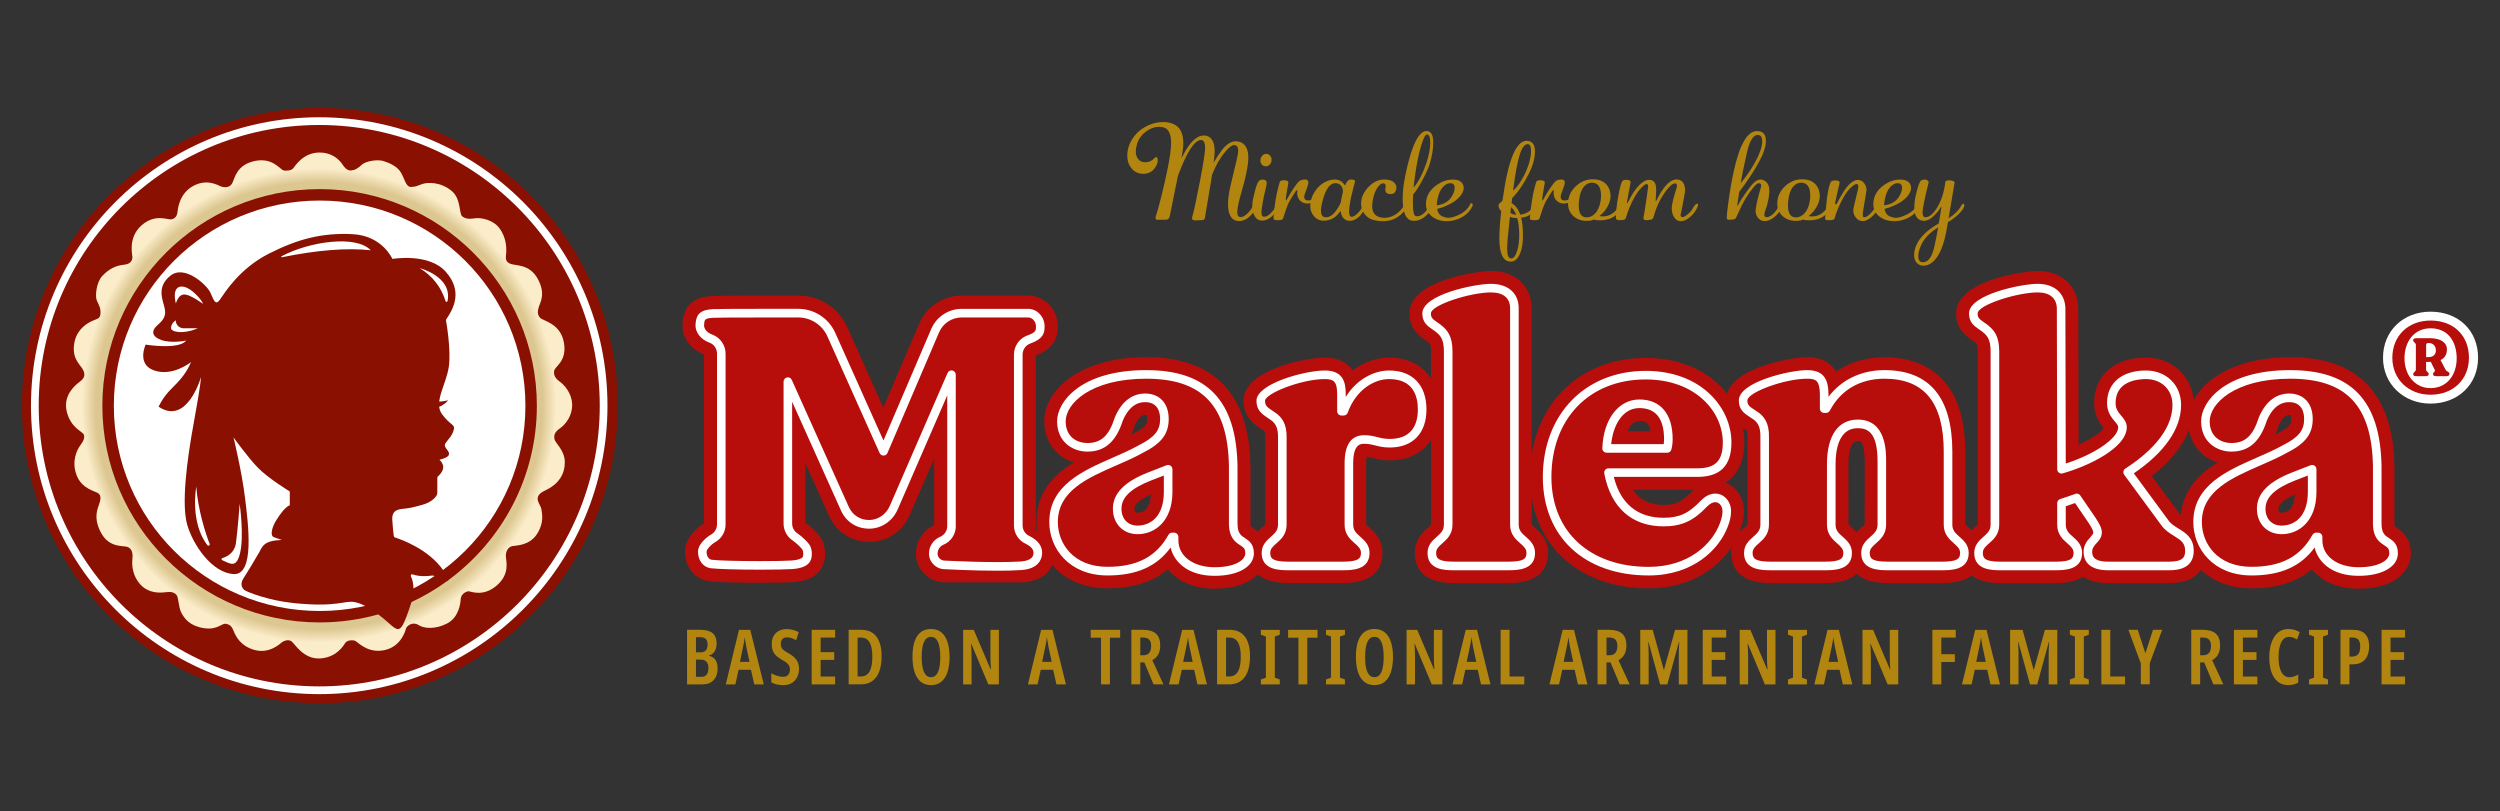<?xml version="1.0" encoding="UTF-8"?>
<!-- Generator: Adobe Illustrator 27.9.0, SVG Export Plug-In . SVG Version: 6.00 Build 0)  -->
<svg xmlns="http://www.w3.org/2000/svg" xmlns:xlink="http://www.w3.org/1999/xlink" version="1.2" id="Pro_Ahmad" x="0px" y="0px" viewBox="0 0 873.83 283.53" overflow="visible" xml:space="preserve">
<rect x="0" y="0" width="873.83" height="283.53" fill="#333333" stroke="none"/>
<ellipse fill="#8A1002" cx="111.79" cy="141.77" rx="104.14" ry="104.03"></ellipse>
<radialGradient id="SVGID_1_" cx="111.515" cy="141.756" r="88.461" gradientUnits="userSpaceOnUse">
	<stop offset="0" style="stop-color:#DCC58E"></stop>
	<stop offset="0.332" style="stop-color:#DDC791"></stop>
	<stop offset="0.883" style="stop-color:#DDC791"></stop>
	<stop offset="0.937" style="stop-color:#FBEDCA"></stop>
</radialGradient>
<path fill="url(#SVGID_1_)" d="M99.2,59.59c0.58,0.11,2.53,0.15,3.24-0.71c0.71-0.85,3.41-5.41,8.97-5.56  c5.56-0.15,8.09,3.79,8.41,4.32c0.32,0.53,1.44,2.11,2.91,1.95c1.47-0.16,2.38-0.77,3.76-2.04s5.47-1.88,7.44-1.29  c1.97,0.59,4.97,1.82,6.29,4.18c1.32,2.35,1.65,4.97,3.53,4.91c1.88-0.06,2.44-0.59,4.03-1.09c1.59-0.5,6.21-0.83,10.18,2.56  c3.24,2.76,2.43,7.88,3.62,8.82c1.26,1,2.74,0.91,4.53,0.65c1.79-0.26,6.18,0.38,8.5,3.53c2.32,3.15,2.41,6.65,2.35,8.24  c-0.06,1.59-0.71,3.24,1.29,4.09s6.76,0,9.68,5.26c2.91,5.26,0.91,8.21,0.44,9.76c-0.47,1.56-0.65,2.59,0.32,3.82  c0.97,1.24,7.26,1.86,8.44,8.88c1.09,6.47-3.18,8.15-3.44,9.76s0.56,2.76,2,3.79c1.44,1.03,4.15,3.88,4.29,7.85  c0.15,3.97-2.24,7.03-4.21,8.41c-1.97,1.38-2.21,2.44-1.97,3.82s3.59,3.85,3.62,8s-2.06,7.71-6.88,9.94s-1.59,4.74-1.32,6.44  c0.26,1.71,1.03,4.82-1.53,8.79c-2.56,3.97-7.06,3.97-8.56,4.21s-2.41,1.85-2.32,3.59c0.09,1.74,1.58,6.35-3.53,10.47  c-4.53,3.65-8.62,1.82-9.38,1.74c-0.76-0.09-2.74,0.85-2.85,2.59c-0.12,1.74-0.65,6.53-4.82,8.68s-8.09,1.74-10,0.5  c-1.91-1.24-4.03,0.21-4.32,1.26c-0.29,1.06-2.02,6.99-8.62,7.71c-5.41,0.59-8.41-3.26-9.32-3.5c-0.91-0.24-2.71-0.18-3.35,0.88  c-0.65,1.06-3.17,5.06-8.82,5.35c-5.65,0.29-8.62-4.91-9.82-5.91s-2.94-0.12-3.44,0.26s-4.26,4.06-9.38,2.74  c-5.12-1.32-6.79-4.97-7.41-6.47c-0.62-1.5-1.03-2.32-2.65-2.71s-2.94,2.26-7.85,1.5c-4.91-0.76-6.82-3.35-7.88-5.41  c-1.06-2.06-0.91-5.41-1.71-6.24c-0.79-0.82-1.71-1.18-3.76-0.91c-2.06,0.26-5.85,0.44-8.71-2.56c-2.85-3-3.18-6.74-2.91-9.12  s-0.44-3.74-1.79-4.18s-5.97,0.29-8.76-4.21s-2.15-7.79-1.29-10.09c0.85-2.29,0.97-3.62-0.09-4.41c-1.06-0.79-5.76-1.5-7.59-6.35  c-1.82-4.85,0.09-8.79,1.32-10.44c1.24-1.65,1.65-2.85,1.15-3.85s-4.62-2.32-5.94-8.09c-1.32-5.76,3.35-9.32,4.38-10.12  c1.03-0.79,2.32-1.71,1.62-3.71c-0.79-2.24-3.88-3.74-3.47-8.82c0.41-5.09,3.68-7.5,5.82-8.59s3.32-0.85,3.47-2.74  c0.15-1.88-0.44-2.94-1.21-4.5s-0.26-6.5,1.82-8.74c2.09-2.24,4.56-3.68,7.56-3.94c3-0.26,2.94-2.18,3-2.65s-1.71-6.76,3.12-11.06  c4.82-4.29,9.21-1.91,10.5-2.15c1.29-0.24,1.94-1.21,2.09-2.32c0.15-1.12,0.56-6.59,5.41-9.29c4.85-2.71,8.65-0.38,9.74,0.06  s3.12,0.65,4.03-1.09c0.91-1.74,1.47-6.54,8.12-7.82C95.5,55.06,97.91,59.36,99.2,59.59z"></path>
<path fill="#8A1002" d="M187.65,141.83c0,24.94-12.15,47.09-30.85,60.89c-0.17,0.13-0.34,0.26-0.51,0.38  c-3.9,2.83-8.07,5.3-12.48,7.35c-3.71,1.74-7.58,3.18-11.58,4.3c-6.53,1.83-13.41,2.81-20.52,2.81c-41.87,0-75.93-33.97-75.93-75.73  S69.84,66.1,111.71,66.1S187.65,100.07,187.65,141.83z"></path>
<ellipse fill="#FFFFFF" cx="111.72" cy="141.83" rx="71.93" ry="71.73"></ellipse>
<g>
	<path fill="#FFFFFF" d="M111.58,242.62c-55.55,0-100.75-45.22-100.75-100.81S56.03,40.99,111.58,40.99   c55.55,0,100.75,45.22,100.75,100.81S167.14,242.62,111.58,242.62z M111.58,43.69c-54.06,0-98.05,44.01-98.05,98.11   s43.98,98.11,98.05,98.11c54.06,0,98.05-44.01,98.05-98.11S165.65,43.69,111.58,43.69z"></path>
</g>
<path fill="#8A1002" d="M150.6,140.47c0,0,3.59,0.13,5.99-0.57c0,0-1.1,2.04-5.19,2.9L150.6,140.47z"></path>
<path fill="#8A1002" d="M154.49,144.76c-3-4.06,1.42-10.29,2.36-16.41c0.93-6.12-0.99-16.54-0.99-16.54  c2.78-4.06,5.91-10.02,0-16.77c-5.91-6.75-18.7-4.54-18.7-4.54s-3.53-8.12-13.86-8.65c-10.72-0.55-19.23,1.68-29.38,6.84  c-10.15,5.16-15.28,13.48-17.01,15.98c-1.74,2.5-2.27-0.14-3.46-2.57s-8.87-9.75-13.9-5.73c-5.03,4.01-2.56,8.55-1.94,11.64  c0.62,3.09-1.32,4.46-2.95,6.02c-1.64,1.55-1.77,3.6,1.8,4.84c3.58,1.23,8.61,0.17,8.61,0.17c-2.52,3.31-14.16,1.41-14.16,1.41  s-3.18,6.75,2.77,8.96c6.42,2.38,12.78-2.61,13.1-2.86c-1.58,3.83-3.92,6.43-6.96,9.43c-3.05,3-4.37,6.18-4.37,6.18  c9.81,6.6,14.66-9.84,14.81-10.36c0,0.18-0.05,2.47-2.5,15.79c-2.56,13.94-4.37,28.81-2.3,35.91c2.08,7.1,8.65,16.67,16.15,17.16  s5.18-17.43,4-26.9c-1.14-9.17-3.83-20.17-3.99-20.85c0.35,0.46,5.02,6.94,8.46,10.51c3.58,3.71,11.21,8.37,11.21,8.37v4.78  c-1.77,0.82-3.29,3.04-4.66,5.16c-1.46,2.28-2.45,5.5-0.86,6.05c1.59,0.55,2.72,0.95,2.72,0.95c-6.38,0.24-6.71,2.2-7.99,4.5  c-1.28,2.29-4.36,7.28-5.52,9.12c-1.16,1.84-0.28,3.38,0.48,3.91c0.77,0.53,7.83,3.56,17.17,4.53c15.67,1.61,17.69-1.09,21.49-0.31  c1.15,0.24,2.35,0.71,3.51,1.31c1.68,0.86,3.29,1.96,4.6,2.96c0.79,0.6,1.47,1.16,1.99,1.59c1.99,1.68,3.86,3.66,4.95,3.54  c1.09-0.12,1.97-1.21,4.44-8.76c0.07-0.23,0.14-0.45,0.2-0.67c0.55-1.86,0.74-3.45,0.72-4.79c-0.03-1.93-0.47-3.34-0.91-4.25  c-0.18-0.38,0.2-0.79,0.6-0.65c2.64,0.94,5.66,0.58,6.7,0.42c0.25-0.04,0.51-0.01,0.75,0.09l0.17,0.07l4.45,1.76  c0.17-0.12,0.34-0.25,0.51-0.38c-0.53-1.27-1.2-2.44-1.96-3.52c-5.1-7.24-14.41-10.57-16.65-11.29c-0.3-0.09-0.52-0.35-0.56-0.67  c-0.13-1.06-0.43-3.57-0.52-5.68c-0.12-2.77,1.41-3.5,3.68-3.71c2.26-0.2,3.44-0.47,6.85-1.41c3.41-0.94,5.21-3,5.21-4.09  c0-0.94,0.02-4.45,0.02-5.42c0.01-0.15,0.07-0.29,0.19-0.39c0.46-0.42,1.68-1.62,1.85-2.95c0.2-1.65-1.3-2.89-1.3-2.89  c3.85-0.94,3.85-2.08,2.62-3.58c-1.24-1.5-0.68-1.95-0.09-2.77c0.59-0.82,1.94-2.12,2.47-4.12  C159.14,148.23,157.49,148.82,154.49,144.76z M59.77,114.54c0.17-1.75,1.67-2.57,1.67-2.57c-0.03,1.52,1.2,2.77,2.73,2.77h4.98  C64.05,116.95,59.62,116.12,59.77,114.54z M65.3,103.06c-2.29-0.65-3.21,1.23-3.84,3c0,0-1.63-5.79,1.97-5.9  c3.24-0.1,7.43,5.07,7.49,6.04C70.92,106.2,67.6,103.7,65.3,103.06z M72.5,190.57c-6.24-8.09-3.9-20.48-3.9-20.48  c0.59,7.94,3.13,16.1,4.69,20.03C73.48,190.6,72.81,190.98,72.5,190.57z M82.49,189.67c0.67-5.16,1.28-13.58,1.28-13.58  s1.71,11.71,0,17.78c-1.3,4.61-3.12,3.27-6.11,1.93c-0.32-0.15-0.3-0.62,0.04-0.72C79.3,194.61,82.03,193.29,82.49,189.67z   M98.55,89.92c-0.22,0.04-0.33-0.25-0.13-0.36c9.81-5.19,26.06-7.5,31.16-2.09C121.3,86.58,110.95,87.39,98.55,89.92z M146.68,93.72  c0,0,11.49,2.9,9.75,11.51c-0.07,0.35-0.57,0.39-0.68,0.05C154.19,100.31,151.17,96.46,146.68,93.72z"></path>
<path fill="#B18510" d="M240.14,220.14h4.73c3.74,0,5.61,1.55,5.61,4.65c0,1.17-0.23,2.14-0.69,2.88c-0.46,0.75-1.11,1.22-1.95,1.42  v0.13c1.05,0.27,1.81,0.77,2.28,1.51c0.47,0.74,0.71,1.73,0.71,2.98c0,1.67-0.47,3.01-1.4,4c-0.93,1-2.25,1.5-3.94,1.5h-5.34V220.14  z M243.26,228.02h1.6c1.64,0,2.46-0.94,2.46-2.83c0-1.64-0.84-2.46-2.51-2.46h-1.55V228.02z M243.26,230.56v6.01h1.95  c1.6,0,2.4-1.03,2.4-3.1c0-0.94-0.23-1.66-0.68-2.16c-0.45-0.5-1.09-0.75-1.91-0.75H243.26z"></path>
<path fill="#B18510" d="M263.64,239.21l-1.15-5.1h-4.33l-1.12,5.1h-3.36l4.62-19.06h3.95l4.7,19.06H263.64z M261.98,231.33  l-1.17-5.5c-0.11-0.57-0.2-1.12-0.28-1.67c-0.08-0.54-0.16-1.04-0.23-1.48c-0.04,0.45-0.1,0.93-0.19,1.47  c-0.09,0.53-0.2,1.09-0.32,1.66l-1.15,5.53H261.98z"></path>
<path fill="#B18510" d="M279.28,233.76c0,1.12-0.22,2.11-0.67,2.98c-0.45,0.86-1.07,1.54-1.88,2.02c-0.81,0.48-1.76,0.72-2.84,0.72  c-0.78,0-1.52-0.07-2.22-0.21c-0.69-0.14-1.38-0.39-2.06-0.75v-3.2c0.68,0.41,1.38,0.72,2.1,0.93c0.72,0.21,1.39,0.32,2.02,0.32  c0.78,0,1.38-0.24,1.78-0.72c0.4-0.48,0.6-1.07,0.6-1.76c0-0.5-0.08-0.93-0.23-1.28c-0.15-0.36-0.42-0.7-0.81-1.04  s-0.94-0.7-1.66-1.09c-0.75-0.43-1.4-0.88-1.95-1.35s-0.97-1.04-1.27-1.71c-0.29-0.67-0.44-1.5-0.44-2.5  c-0.02-1.03,0.19-1.94,0.61-2.74s1.03-1.41,1.82-1.84c0.78-0.44,1.71-0.65,2.78-0.65c0.78,0,1.53,0.1,2.24,0.29  c0.71,0.2,1.37,0.46,1.98,0.8l-0.91,2.8c-1.14-0.68-2.21-1.01-3.2-1.01c-0.69,0-1.23,0.21-1.6,0.61c-0.37,0.41-0.56,0.93-0.56,1.58  c0,0.53,0.08,0.98,0.23,1.33c0.15,0.36,0.43,0.69,0.83,1c0.4,0.31,0.97,0.67,1.7,1.08c1.21,0.68,2.12,1.43,2.72,2.27  C278.98,231.47,279.28,232.51,279.28,233.76z"></path>
<path fill="#B18510" d="M291.91,239.21h-8.2v-19.06h8.2v2.7h-5.07v5.1h4.75v2.7h-4.75v5.82h5.07V239.21z"></path>
<path fill="#B18510" d="M308.14,229.38c0,3.19-0.62,5.62-1.87,7.3c-1.25,1.68-3.04,2.52-5.39,2.52h-4.25v-19.06h4.49  c2.26,0,4,0.79,5.21,2.36S308.14,226.37,308.14,229.38z M304.91,229.51c0-2.26-0.33-3.93-0.99-5.02c-0.66-1.08-1.62-1.63-2.88-1.63  h-1.28v13.59h1.09c1.39,0,2.41-0.57,3.07-1.72C304.58,233.59,304.91,231.85,304.91,229.51z"></path>
<path fill="#B18510" d="M331.91,229.65c0,1.96-0.23,3.67-0.69,5.14c-0.46,1.47-1.17,2.62-2.12,3.44c-0.95,0.83-2.18,1.24-3.67,1.24  c-1.51,0-2.75-0.42-3.7-1.25c-0.95-0.84-1.66-2-2.11-3.48c-0.45-1.49-0.68-3.19-0.68-5.11c0-3.22,0.55-5.66,1.64-7.3  s2.71-2.47,4.85-2.47c1.5,0,2.72,0.41,3.67,1.23c0.95,0.82,1.66,1.96,2.12,3.43C331.67,225.98,331.91,227.69,331.91,229.65z   M322.16,229.65c0,4.7,1.09,7.05,3.26,7.05c2.15,0,3.23-2.35,3.23-7.05s-1.08-7.05-3.23-7.05  C323.25,222.6,322.16,224.95,322.16,229.65z"></path>
<path fill="#B18510" d="M349.15,239.21h-3.71l-5.93-14.15h-0.11c0.07,0.87,0.12,1.66,0.15,2.36c0.03,0.7,0.04,1.33,0.04,1.88v9.91  h-2.94v-19.06h3.71l5.9,13.86h0.11c-0.05-0.85-0.1-1.62-0.13-2.31c-0.04-0.69-0.05-1.29-0.05-1.83v-9.72h2.96V239.21z"></path>
<path fill="#B18510" d="M369.26,239.21l-1.15-5.1h-4.33l-1.12,5.1h-3.36l4.62-19.06h3.95l4.7,19.06H369.26z M367.6,231.33l-1.17-5.5  c-0.11-0.57-0.2-1.12-0.28-1.67c-0.08-0.54-0.16-1.04-0.23-1.48c-0.04,0.45-0.1,0.93-0.19,1.47c-0.09,0.53-0.2,1.09-0.32,1.66  l-1.15,5.53H367.6z"></path>
<path fill="#B18510" d="M387.95,239.21h-3.1v-16.31h-3.6v-2.75h10.28v2.75h-3.58V239.21z"></path>
<path fill="#B18510" d="M399.48,220.14c2.06,0,3.59,0.45,4.58,1.36c0.99,0.91,1.48,2.28,1.48,4.11c0,1.19-0.22,2.22-0.67,3.07  s-1.15,1.55-2.11,2.08l3.9,8.44h-3.47l-3.2-7.66h-1.42v7.66h-3.12v-19.06H399.48z M399.48,222.84h-0.91v6.19h1.04  c1.83,0,2.75-1.08,2.75-3.26c0-1.01-0.24-1.76-0.71-2.23S400.46,222.84,399.48,222.84z"></path>
<path fill="#B18510" d="M418.55,239.21l-1.15-5.1h-4.33l-1.12,5.1h-3.36l4.62-19.06h3.95l4.7,19.06H418.55z M416.89,231.33  l-1.17-5.5c-0.11-0.57-0.2-1.12-0.28-1.67c-0.08-0.54-0.16-1.04-0.23-1.48c-0.04,0.45-0.1,0.93-0.19,1.47  c-0.09,0.53-0.2,1.09-0.32,1.66l-1.15,5.53H416.89z"></path>
<path fill="#B18510" d="M436.92,229.38c0,3.19-0.62,5.62-1.87,7.3c-1.25,1.68-3.04,2.52-5.39,2.52h-4.25v-19.06h4.49  c2.26,0,4,0.79,5.21,2.36S436.92,226.37,436.92,229.38z M433.69,229.51c0-2.26-0.33-3.93-0.99-5.02c-0.66-1.08-1.62-1.63-2.88-1.63  h-1.28v13.59h1.09c1.39,0,2.41-0.57,3.07-1.72C433.36,233.59,433.69,231.85,433.69,229.51z"></path>
<path fill="#B18510" d="M447.33,239.21h-6.62v-1.71l1.76-0.64v-14.36l-1.76-0.64v-1.71h6.62v1.71l-1.74,0.64v14.36l1.74,0.64V239.21  z"></path>
<path fill="#B18510" d="M456.94,239.21h-3.1v-16.31h-3.6v-2.75h10.28v2.75h-3.58V239.21z"></path>
<path fill="#B18510" d="M470.1,239.21h-6.62v-1.71l1.76-0.64v-14.36l-1.76-0.64v-1.71h6.62v1.71l-1.74,0.64v14.36l1.74,0.64V239.21z  "></path>
<path fill="#B18510" d="M486.9,229.65c0,1.96-0.23,3.67-0.69,5.14c-0.46,1.47-1.17,2.62-2.12,3.44c-0.95,0.83-2.18,1.24-3.67,1.24  c-1.51,0-2.75-0.42-3.7-1.25c-0.95-0.84-1.66-2-2.11-3.48c-0.45-1.49-0.68-3.19-0.68-5.11c0-3.22,0.55-5.66,1.64-7.3  s2.71-2.47,4.85-2.47c1.5,0,2.72,0.41,3.67,1.23c0.95,0.82,1.66,1.96,2.12,3.43C486.67,225.98,486.9,227.69,486.9,229.65z   M477.15,229.65c0,4.7,1.09,7.05,3.26,7.05c2.15,0,3.23-2.35,3.23-7.05s-1.08-7.05-3.23-7.05  C478.24,222.6,477.15,224.95,477.15,229.65z"></path>
<path fill="#B18510" d="M504.15,239.21h-3.71l-5.93-14.15h-0.11c0.07,0.87,0.12,1.66,0.15,2.36c0.03,0.7,0.04,1.33,0.04,1.88v9.91  h-2.94v-19.06h3.71l5.9,13.86h0.11c-0.05-0.85-0.1-1.62-0.13-2.31c-0.04-0.69-0.05-1.29-0.05-1.83v-9.72h2.96V239.21z"></path>
<path fill="#B18510" d="M517.66,239.21l-1.15-5.1h-4.33l-1.12,5.1h-3.36l4.62-19.06h3.95l4.7,19.06H517.66z M516,231.33l-1.17-5.5  c-0.11-0.57-0.2-1.12-0.28-1.67c-0.08-0.54-0.16-1.04-0.23-1.48c-0.04,0.45-0.1,0.93-0.19,1.47c-0.09,0.53-0.2,1.09-0.32,1.66  l-1.15,5.53H516z"></path>
<path fill="#B18510" d="M524.52,239.21v-19.06h3.12v16.31h5.15v2.75H524.52z"></path>
<path fill="#B18510" d="M551.54,239.21l-1.15-5.1h-4.33l-1.12,5.1h-3.36l4.62-19.06h3.95l4.7,19.06H551.54z M549.88,231.33  l-1.17-5.5c-0.11-0.57-0.2-1.12-0.28-1.67c-0.08-0.54-0.16-1.04-0.23-1.48c-0.04,0.45-0.1,0.93-0.19,1.47  c-0.09,0.53-0.2,1.09-0.32,1.66l-1.15,5.53H549.88z"></path>
<path fill="#B18510" d="M562.43,220.14c2.06,0,3.59,0.45,4.58,1.36c0.99,0.91,1.48,2.28,1.48,4.11c0,1.19-0.22,2.22-0.67,3.07  s-1.15,1.55-2.11,2.08l3.9,8.44h-3.47l-3.2-7.66h-1.42v7.66h-3.12v-19.06H562.43z M562.43,222.84h-0.91v6.19h1.04  c1.83,0,2.75-1.08,2.75-3.26c0-1.01-0.24-1.76-0.71-2.23S563.41,222.84,562.43,222.84z"></path>
<path fill="#B18510" d="M580.27,239.21l-4.06-14.79h-0.11c0.11,1.76,0.16,3.12,0.16,4.06v10.73h-2.94v-19.06h4.35l3.87,13.99h0.08  l3.87-13.99h4.33v19.06h-3.02v-10.73c0-0.96,0.05-2.31,0.16-4.06h-0.11l-4.06,14.79H580.27z"></path>
<path fill="#B18510" d="M603.36,239.21h-8.2v-19.06h8.2v2.7h-5.07v5.1h4.75v2.7h-4.75v5.82h5.07V239.21z"></path>
<path fill="#B18510" d="M620.58,239.21h-3.71l-5.93-14.15h-0.11c0.07,0.87,0.12,1.66,0.15,2.36c0.03,0.7,0.04,1.33,0.04,1.88v9.91  h-2.94v-19.06h3.71l5.9,13.86h0.11c-0.05-0.85-0.1-1.62-0.13-2.31c-0.04-0.69-0.05-1.29-0.05-1.83v-9.72h2.96V239.21z"></path>
<path fill="#B18510" d="M631.58,239.21h-6.62v-1.71l1.76-0.64v-14.36l-1.76-0.64v-1.71h6.62v1.71l-1.74,0.64v14.36l1.74,0.64V239.21  z"></path>
<path fill="#B18510" d="M644.13,239.21l-1.15-5.1h-4.33l-1.12,5.1h-3.36l4.62-19.06h3.95l4.7,19.06H644.13z M642.48,231.33  l-1.17-5.5c-0.11-0.57-0.2-1.12-0.28-1.67c-0.08-0.54-0.16-1.04-0.23-1.48c-0.04,0.45-0.1,0.93-0.19,1.47  c-0.09,0.53-0.2,1.09-0.32,1.66l-1.15,5.53H642.48z"></path>
<path fill="#B18510" d="M663.49,239.21h-3.71l-5.93-14.15h-0.11c0.07,0.87,0.12,1.66,0.15,2.36c0.03,0.7,0.04,1.33,0.04,1.88v9.91  H651v-19.06h3.71l5.9,13.86h0.11c-0.05-0.85-0.1-1.62-0.13-2.31c-0.04-0.69-0.05-1.29-0.05-1.83v-9.72h2.96V239.21z"></path>
<path fill="#B18510" d="M678.55,239.21h-3.12v-19.06h8.17v2.7h-5.05v5.82h4.73v2.72h-4.73V239.21z"></path>
<path fill="#B18510" d="M695.74,239.21l-1.15-5.1h-4.33l-1.12,5.1h-3.36l4.62-19.06h3.95l4.7,19.06H695.74z M694.09,231.33  l-1.17-5.5c-0.11-0.57-0.2-1.12-0.28-1.67c-0.08-0.54-0.16-1.04-0.23-1.48c-0.04,0.45-0.1,0.93-0.19,1.47  c-0.09,0.53-0.2,1.09-0.32,1.66l-1.15,5.53H694.09z"></path>
<path fill="#B18510" d="M709.55,239.21l-4.06-14.79h-0.11c0.11,1.76,0.16,3.12,0.16,4.06v10.73h-2.94v-19.06h4.35l3.87,13.99h0.08  l3.87-13.99h4.33v19.06h-3.02v-10.73c0-0.96,0.05-2.31,0.16-4.06h-0.11l-4.06,14.79H709.55z"></path>
<path fill="#B18510" d="M730.11,239.21h-6.62v-1.71l1.76-0.64v-14.36l-1.76-0.64v-1.71h6.62v1.71l-1.74,0.64v14.36l1.74,0.64V239.21  z"></path>
<path fill="#B18510" d="M734.49,239.21v-19.06h3.12v16.31h5.15v2.75H734.49z"></path>
<path fill="#B18510" d="M749.89,228.34l2.64-8.2h3.23l-4.35,11.69v7.37h-3.12v-7.29l-4.35-11.77h3.26L749.89,228.34z"></path>
<path fill="#B18510" d="M769.94,220.14c2.06,0,3.59,0.45,4.58,1.36c0.99,0.91,1.48,2.28,1.48,4.11c0,1.19-0.22,2.22-0.67,3.07  s-1.15,1.55-2.11,2.08l3.9,8.44h-3.47l-3.2-7.66h-1.42v7.66h-3.12v-19.06H769.94z M769.94,222.84h-0.91v6.19h1.04  c1.83,0,2.75-1.08,2.75-3.26c0-1.01-0.24-1.76-0.71-2.23S770.92,222.84,769.94,222.84z"></path>
<path fill="#B18510" d="M789.03,239.21h-8.2v-19.06h8.2v2.7h-5.07v5.1h4.75v2.7h-4.75v5.82h5.07V239.21z"></path>
<path fill="#B18510" d="M800.06,222.6c-0.84,0-1.52,0.32-2.06,0.95s-0.93,1.49-1.19,2.56c-0.26,1.08-0.39,2.27-0.39,3.59  c0,2.24,0.33,3.97,1,5.19c0.67,1.22,1.6,1.83,2.79,1.83c0.55,0,1.09-0.09,1.6-0.27c0.52-0.18,1.01-0.39,1.5-0.64v2.8  c-1,0.57-2.17,0.85-3.52,0.85c-2.08,0-3.7-0.85-4.86-2.56c-1.16-1.71-1.74-4.12-1.74-7.24c0-1.87,0.25-3.54,0.76-5.02  c0.51-1.48,1.25-2.64,2.24-3.5s2.2-1.28,3.64-1.28s2.78,0.37,4,1.09l-0.96,2.59c-0.45-0.28-0.9-0.52-1.36-0.69  C801.07,222.69,800.58,222.6,800.06,222.6z"></path>
<path fill="#B18510" d="M813.7,239.21h-6.62v-1.71l1.76-0.64v-14.36l-1.76-0.64v-1.71h6.62v1.71l-1.74,0.64v14.36l1.74,0.64V239.21z  "></path>
<path fill="#B18510" d="M822.43,220.14c3.77,0,5.66,1.93,5.66,5.79c0,1.94-0.48,3.47-1.43,4.59c-0.95,1.12-2.41,1.68-4.37,1.68  h-1.09v7h-3.12v-19.06H822.43z M822.25,222.84h-1.04v6.67h0.8c1,0,1.74-0.28,2.23-0.83c0.49-0.55,0.73-1.46,0.73-2.72  c0-1.1-0.22-1.9-0.67-2.39S823.17,222.84,822.25,222.84z"></path>
<path fill="#B18510" d="M840.64,239.21h-8.2v-19.06h8.2v2.7h-5.07v5.1h4.75v2.7h-4.75v5.82h5.07V239.21z"></path>
<path fill="#B18510" d="M439.63,70.59c0.23,0.21,0.23,0.59,0,1.14c-0.73,1.56-1.64,2.83-2.73,3.83c-1.2,1.14-2.46,1.72-3.78,1.72  c-0.26,0-0.54-0.03-0.84-0.09c-2.02-0.44-3.04-2.39-3.04-5.85c0-0.47,0.01-0.97,0.04-1.5c0.09-1.44,0.56-3.9,1.41-7.39  c0.53-2.2,1.06-4.4,1.58-6.6c0.35-1.55,0.53-2.64,0.53-3.26c0-1.2-0.47-1.83-1.41-1.89c-0.7,0-1.64,0.66-2.82,1.98  c-0.97,1.12-1.91,2.44-2.82,3.96c-0.56,0.97-1.26,2.45-2.11,4.44c-0.35,2.38-0.66,4.27-0.92,5.68c-0.47,2.9-0.98,6-1.54,9.28  c-0.09,0.59-0.41,0.88-0.97,0.88c-0.06,0-0.5,0.03-1.32,0.09c-0.7,0.03-1.14,0.04-1.32,0.04c-0.62-0.09-0.92-0.35-0.92-0.79  c0-0.15,0.03-0.31,0.09-0.48c0.5-1.61,1.44-6,2.82-13.16c1.11-5.9,1.67-9.53,1.67-10.91c0-1.85-0.47-2.77-1.41-2.77  c-2.29,0-4.99,4.18-8.1,12.54l-2.82,13.95c-0.18,0.85-0.56,1.31-1.14,1.36c-0.35,0.03-1.41,0.04-3.17,0.04  c-0.47,0-0.7-0.22-0.7-0.66c0-0.26,0.09-0.62,0.26-1.05c0.29-0.82,0.86-2.9,1.72-6.24c0.91-3.63,1.64-6.84,2.2-9.62  c0.85-4.25,1.28-7.34,1.28-9.27c0-3.02-0.82-4.82-2.46-5.41c-0.56-0.17-1.13-0.26-1.72-0.26c-1.58,0-3.12,0.55-4.6,1.64  c-1.48,1.1-2.5,2.46-3.06,4.1C397.17,51.15,397,52.12,397,53c0,1.08,0.29,1.97,0.88,2.67c0.59,0.7,1.39,1.05,2.42,1.05  c1.29,0,2.38-0.5,3.26-1.5c0.2-0.2,0.4-0.31,0.57-0.31c0.29,0.03,0.47,0.34,0.53,0.92c0.09,0.88-0.25,1.85-1.01,2.9  c-0.97,1.35-2.29,2.02-3.96,2.02c-1.67,0.03-3.04-0.57-4.09-1.8c-1.06-1.23-1.58-2.76-1.58-4.61c0-2.34,0.81-4.58,2.42-6.72  c1.2-1.55,2.76-2.78,4.66-3.69c1.79-0.85,3.61-1.27,5.46-1.27c1.41,0,2.65,0.25,3.74,0.75c2.2,1.05,3.3,3.23,3.3,6.53  c0,1.23-0.16,2.72-0.48,4.47c-0.03,0.23-0.09,0.54-0.18,0.92c0.59-1.12,1.1-2.05,1.54-2.82c2.08-3.43,4.18-5.15,6.29-5.15  c0.23,0,0.48,0.02,0.75,0.04c2.14,0.53,3.15,2.48,3.04,5.85c-0.03,0.79-0.15,2-0.35,3.61c0.5-0.88,0.92-1.58,1.28-2.11  c1.06-1.61,1.91-2.74,2.55-3.39c1.29-1.32,2.6-1.98,3.92-1.98c0.29,0,0.6,0.03,0.92,0.09c2.46,0.53,3.61,2.66,3.43,6.39  c-0.09,1.71-0.5,4.07-1.23,7.1c-0.59,2.09-1.16,4.17-1.72,6.26c-0.59,2.23-0.88,3.86-0.88,4.89c0,0.97,0.23,1.53,0.7,1.67  c0.18,0.06,0.37,0.09,0.57,0.09c0.79,0,1.79-0.67,2.99-2c0.35-0.38,1.03-1.4,2.02-3.06C439.04,70.44,439.34,70.35,439.63,70.59z"></path>
<path fill="#B18510" d="M447.07,72.04c-0.5,1.32-1.31,2.49-2.42,3.52c-1.29,1.17-2.64,1.67-4.05,1.5c-0.85-0.12-1.55-0.64-2.09-1.57  c-0.54-0.93-0.81-2.08-0.81-3.46c0-0.76,0.09-1.56,0.26-2.38c0.76-3.53,1.41-5.61,1.94-6.22c0.44-0.5,0.94-0.72,1.5-0.66  c0.91,0.06,1.36,0.44,1.36,1.15c0,0.44-0.16,1.28-0.48,2.52c-0.41,1.68-0.65,2.72-0.7,3.14c-0.44,2.35-0.66,3.91-0.66,4.68  c0,1,0.31,1.5,0.92,1.5c0.85,0,1.76-0.56,2.73-1.67c0.79-0.88,1.36-1.74,1.72-2.6c0.15-0.38,0.37-0.48,0.66-0.31  C447.2,71.31,447.24,71.6,447.07,72.04z M442.4,58.14c-0.53,0-0.97-0.21-1.32-0.62c-0.35-0.41-0.53-0.89-0.53-1.45  c0-0.59,0.2-1.11,0.59-1.58c0.4-0.47,0.89-0.7,1.47-0.7c0.56,0,1,0.21,1.34,0.62c0.34,0.41,0.51,0.88,0.51,1.41  c0,0.62-0.2,1.16-0.59,1.63C443.48,57.9,442.99,58.14,442.4,58.14z"></path>
<path fill="#B18510" d="M461.1,68.52c0.09,0.15,0.01,0.37-0.22,0.66c-0.65,0.85-1.44,1.42-2.38,1.72c-1.47,0.44-2.71,0.28-3.72-0.48  c-1.01-0.76-1.46-1.92-1.34-3.48c0.03-0.35,0-0.53-0.09-0.53c-0.06,0-0.18,0.1-0.35,0.31c-0.44,0.56-1.23,1.82-2.38,3.78  c-0.62,1.23-1.34,3.2-2.16,5.9c-0.12,0.35-0.66,0.54-1.63,0.57c-0.53,0.03-0.95-0.01-1.25-0.11c-0.31-0.1-0.46-0.27-0.46-0.51  c0.12-1.96,0.37-4.12,0.75-6.47c0.21-1.32,0.5-2.73,0.88-4.22c0.35-1.35,0.57-2.1,0.66-2.24c0.26-0.32,0.81-0.46,1.63-0.4  c0.97,0.06,1.39,0.37,1.28,0.92c-0.12,0.73-0.31,1.82-0.57,3.26c-0.15,0.73-0.26,1.63-0.35,2.68c0.03,0.09,0.09,0.15,0.18,0.18  c0.09-0.09,0.18-0.22,0.26-0.4c0.7-1.32,1.5-2.63,2.38-3.94c0.88-1.3,1.55-2.13,2-2.46c0.45-0.34,1.11-0.51,1.96-0.51  c0.76,0,1.14,0.37,1.14,1.1c0,0.38-0.19,1.07-0.57,2.07c-0.59,1.44-0.88,2.39-0.88,2.86c0,1.14,0.81,1.53,2.42,1.14  c0.76-0.18,1.47-0.66,2.11-1.45C460.66,68.18,460.9,68.2,461.1,68.52z"></path>
<path fill="#B18510" d="M475.09,75.69c-1.2,1.14-2.46,1.63-3.78,1.45c-1.56-0.21-2.46-1.36-2.73-3.48c-1.5,2.32-3.46,3.48-5.9,3.48  c-1.41,0-2.55-0.54-3.43-1.61c-0.85-0.99-1.28-2.19-1.28-3.62c0-1.22,0.32-2.5,0.97-3.84c0.88-1.77,2.08-3.14,3.61-4.1  c1.32-0.81,2.65-1.22,4-1.22c1.55,0,2.74,0.7,3.56,2.11c0.47-1.11,0.98-1.78,1.54-2.02c0.23-0.09,0.51-0.12,0.84-0.09  c0.85,0.06,1.23,0.28,1.14,0.66c-0.35,1.24-0.85,3.24-1.5,6c-0.38,2.06-0.57,3.61-0.57,4.64c0,1.15,0.29,1.72,0.88,1.72  c0.76,0,1.69-0.65,2.77-1.94c0.56-0.67,1.06-1.45,1.5-2.33c0.12-0.21,0.28-0.31,0.48-0.31c0.29,0,0.44,0.16,0.44,0.48  c0,0.35-0.35,1.06-1.06,2.11C475.97,74.71,475.48,75.34,475.09,75.69z M469.42,67.03c-0.09-1.6-0.72-2.57-1.89-2.92  c-0.26-0.06-0.51-0.09-0.75-0.09c-1.88,0-3.34,1.94-4.4,5.83c-0.44,1.57-0.66,2.83-0.66,3.79c0,1.25,0.37,1.99,1.1,2.22  c0.2,0.06,0.42,0.09,0.66,0.09c1.64,0,3.21-1.41,4.71-4.22c0.15-0.29,0.29-0.59,0.44-0.91C468.77,69.69,469.04,68.43,469.42,67.03z"></path>
<path fill="#B18510" d="M491.81,71.16c0.23,0.15,0.22,0.48-0.04,1.01c-0.91,1.88-2.33,3.3-4.27,4.27c-1.26,0.59-2.66,0.88-4.18,0.88  c-1.03,0-2.08-0.13-3.17-0.4c-1.2-0.29-2.22-0.94-3.04-1.93c-0.91-1.08-1.36-2.35-1.36-3.82c0-2.05,0.84-3.96,2.51-5.75  c1.67-1.78,3.55-2.68,5.63-2.68c1.58,0,2.74,0.38,3.48,1.14c0.56,0.59,0.79,1.25,0.7,1.98c-0.21,1.41-0.94,2.07-2.2,1.98  c-1.12-0.06-1.67-0.59-1.67-1.61c0-0.14,0.01-0.29,0.04-0.44c0.26-1.07,0.04-1.64-0.66-1.7c-0.65-0.06-1.31,0.39-2,1.33  c-0.69,0.95-1.21,2.15-1.56,3.6c-0.26,1.14-0.4,2.13-0.4,2.97c0,1.92,0.69,3.16,2.07,3.71c0.7,0.29,1.44,0.44,2.2,0.44  c1.17,0,2.33-0.31,3.48-0.92c1.47-0.82,2.73-2.14,3.78-3.96C491.3,71,491.52,70.95,491.81,71.16z"></path>
<path fill="#B18510" d="M500.97,71.86c-0.62,1.41-1.48,2.61-2.6,3.61c-1.32,1.14-2.67,1.72-4.05,1.72c-0.29,0-0.6-0.03-0.92-0.09  c-2.08-0.44-3.12-3.01-3.12-7.7c0-2.4,0.31-5.1,0.92-8.1c2.23-10.74,4.82-15.9,7.79-15.49c1.32,0.21,1.98,1.54,1.98,4  c0,2.2-0.41,4.69-1.23,7.48c-0.38,1.29-1.16,3.04-2.33,5.24c-1.26,2.41-2.42,4.24-3.48,5.5c-0.06,1-0.09,1.92-0.09,2.77  c0,2.96,0.32,4.53,0.97,4.71c0.2,0.06,0.41,0.09,0.62,0.09c0.88,0,1.85-0.56,2.9-1.67c0.09-0.09,0.54-0.73,1.36-1.94  c0.62-0.94,1.01-1.35,1.19-1.23C501.17,71,501.2,71.36,500.97,71.86z M498.94,47c-0.67-0.21-1.45,1.25-2.33,4.36  c-0.79,2.76-1.44,5.96-1.94,9.59c-0.23,1.53-0.43,3.08-0.57,4.66c1.79-2.17,3.28-5.08,4.49-8.71c0.88-2.67,1.32-5.03,1.32-7.08  C499.91,48.12,499.59,47.18,498.94,47z"></path>
<path fill="#B18510" d="M514.61,72.17c-0.41,0.76-0.82,1.38-1.23,1.85c-0.76,0.88-1.72,1.6-2.86,2.16  c-1.56,0.76-3.17,1.14-4.84,1.14c-1.79,0-3.33-0.43-4.62-1.28c-1.76-1.14-2.64-2.7-2.64-4.66c0-3.17,1.69-5.68,5.06-7.52  c1.38-0.73,2.85-1.1,4.4-1.1c1.61,0,2.73,0.48,3.34,1.45c0.26,0.44,0.4,0.92,0.4,1.45c0,1-0.46,2.02-1.39,3.08  c-0.92,1.06-2.19,1.98-3.81,2.77c-1.44,0.7-2.8,1.2-4.09,1.5c0.23,1.35,0.89,2.24,1.98,2.68c0.7,0.29,1.38,0.44,2.02,0.44  c1,0,2.29-0.4,3.87-1.19c1.79-0.88,3.02-2.1,3.7-3.65c0.18-0.35,0.41-0.38,0.7-0.09C514.84,71.44,514.84,71.76,514.61,72.17z   M506.91,64.03c-0.88,0-1.72,0.42-2.51,1.28c-0.88,0.94-1.5,2.23-1.85,3.87c-0.24,0.94-0.35,1.8-0.35,2.6c1.67-0.2,3.01-0.75,4-1.63  c0.65-0.56,1.18-1.27,1.61-2.13c0.42-0.86,0.64-1.65,0.64-2.35C508.45,64.57,507.93,64.03,506.91,64.03z"></path>
<path fill="#B18510" d="M536.74,72.74c-0.97,2.02-2.66,3.14-5.06,3.34c0.35,1.38,0.56,2.98,0.62,4.8c0.15,3.43-0.24,6.12-1.14,8.05  c-0.79,1.73-1.88,2.57-3.26,2.51c-2.55-0.09-3.83-2.82-3.83-8.18c0-2.44,0.22-5.59,0.66-9.46c-0.73-0.7-1.04-1.44-0.92-2.2  c0.03-0.23,0.26-0.51,0.7-0.84c0.44-0.32,0.67-0.62,0.7-0.88c1.88-13.79,4.68-20.68,8.4-20.68c0.23,0,0.48,0.03,0.75,0.09  c1.44,0.35,2.16,1.55,2.16,3.61c0,2.32-0.67,4.84-2.02,7.57c-1.73,3.55-3.71,6.47-5.94,8.76l-0.22,1.76  c1.35,0.79,2.36,2.14,3.04,4.05c2.14-0.29,3.67-1.25,4.58-2.86c0.29-0.53,0.56-0.72,0.79-0.57  C537.03,71.78,537.03,72.16,536.74,72.74z M531.02,82.2c0-2.38-0.23-4.37-0.7-5.98c-0.91,0.03-1.76-0.12-2.55-0.44  c-0.65,5.6-0.97,9.31-0.97,11.13c0,2.29,0.47,3.43,1.41,3.43c0.82,0,1.51-0.88,2.07-2.64C530.77,86.12,531.02,84.29,531.02,82.2z   M529.96,75.08c-0.47-1.14-1.07-2.04-1.8-2.68l-0.22,2.02C528.46,74.8,529.14,75.02,529.96,75.08z M534.1,50.39  c-1.08-0.12-2.01,1-2.8,3.34c-0.84,2.52-1.66,6.84-2.45,12.94c1.69-1.5,3.19-3.72,4.5-6.69c1.19-2.67,1.79-5.07,1.79-7.22  C535.15,51.24,534.8,50.45,534.1,50.39z"></path>
<path fill="#B18510" d="M550.73,68.52c0.09,0.15,0.01,0.37-0.22,0.66c-0.65,0.85-1.44,1.42-2.38,1.72  c-1.47,0.44-2.71,0.28-3.72-0.48c-1.01-0.76-1.46-1.92-1.34-3.48c0.03-0.35,0-0.53-0.09-0.53c-0.06,0-0.18,0.1-0.35,0.31  c-0.44,0.56-1.23,1.82-2.38,3.78c-0.62,1.23-1.34,3.2-2.16,5.9c-0.12,0.35-0.66,0.54-1.63,0.57c-0.53,0.03-0.95-0.01-1.25-0.11  c-0.31-0.1-0.46-0.27-0.46-0.51c0.12-1.96,0.37-4.12,0.75-6.47c0.21-1.32,0.5-2.73,0.88-4.22c0.35-1.35,0.57-2.1,0.66-2.24  c0.26-0.32,0.81-0.46,1.63-0.4c0.97,0.06,1.39,0.37,1.28,0.92c-0.12,0.73-0.31,1.82-0.57,3.26c-0.15,0.73-0.26,1.63-0.35,2.68  c0.03,0.09,0.09,0.15,0.18,0.18c0.09-0.09,0.18-0.22,0.26-0.4c0.7-1.32,1.5-2.63,2.38-3.94c0.88-1.3,1.55-2.13,2-2.46  c0.45-0.34,1.11-0.51,1.96-0.51c0.76,0,1.14,0.37,1.14,1.1c0,0.38-0.19,1.07-0.57,2.07c-0.59,1.44-0.88,2.39-0.88,2.86  c0,1.14,0.81,1.53,2.42,1.14c0.76-0.18,1.47-0.66,2.11-1.45C550.29,68.18,550.52,68.2,550.73,68.52z"></path>
<path fill="#B18510" d="M567.18,72.17c-0.85,1.76-2.08,3.07-3.7,3.92c-1.23,0.62-2.66,0.92-4.27,0.92c-0.82,0-1.54-0.09-2.16-0.26  c-0.47,0.26-1.17,0.41-2.11,0.44c-2.11,0.09-3.81-0.5-5.1-1.76c-1.17-1.14-1.76-2.57-1.76-4.27c0-2.32,0.89-4.33,2.68-6.03  c1.7-1.61,3.64-2.43,5.81-2.46c2.17-0.03,3.83,0.58,4.97,1.84c0.94,1.08,1.41,2.43,1.41,4.03c-0.03,1.23-0.4,2.49-1.12,3.77  c-0.72,1.29-1.65,2.35-2.79,3.2c0.38,0.09,0.78,0.13,1.19,0.13c1.08,0,2.07-0.26,2.95-0.78c1.23-0.73,2.23-1.8,2.99-3.22  c0.2-0.41,0.5-0.54,0.88-0.39C567.37,71.39,567.42,71.7,567.18,72.17z M559.48,70.1c0.09-0.62,0.13-1.2,0.13-1.76  c0-2.93-1.04-4.43-3.12-4.49c-1.09-0.03-2.02,0.43-2.82,1.36c-0.91,1.06-1.48,2.61-1.72,4.66c-0.09,0.7-0.13,1.33-0.13,1.89  c0,2.85,0.94,4.25,2.82,4.22c1.06,0,2.01-0.44,2.86-1.32C558.53,73.59,559.19,72.07,559.48,70.1z"></path>
<path fill="#B18510" d="M593.36,72.3c-0.53,1.23-1.28,2.3-2.24,3.21c-1.44,1.35-2.79,1.94-4.05,1.76c-0.88-0.12-1.58-0.67-2.11-1.67  c-0.47-0.91-0.68-1.96-0.62-3.17c0.06-1.14,0.6-3.34,1.63-6.6c0.12-0.38,0.18-0.7,0.18-0.97c0-0.56-0.26-0.81-0.79-0.75  c-0.59,0.06-1.33,0.6-2.24,1.63c-0.91,1.03-1.77,2.27-2.6,3.71c-0.7,1.24-1.34,2.66-1.89,4.28c-0.26,0.79-0.51,1.59-0.75,2.38  c-0.15,0.35-0.41,0.57-0.79,0.66c-0.85,0.18-1.5,0.24-1.94,0.18c-0.59-0.09-0.82-0.42-0.7-1.01c0.18-0.73,0.48-2.6,0.92-5.59  c0.47-3.2,0.7-4.85,0.7-4.97c0-0.7-0.15-1.06-0.44-1.06c-0.5,0-1.2,0.49-2.09,1.47c-0.9,0.98-1.69,2.13-2.4,3.44  c-1.2,2.19-2.17,4.56-2.9,7.1c-0.09,0.35-0.65,0.56-1.67,0.61c-1.17,0.06-1.76-0.16-1.76-0.66c0-1.94,0.23-4.27,0.7-7  c0.64-3.78,1.22-5.84,1.72-6.16c0.35-0.23,0.88-0.32,1.58-0.26c0.85,0.09,1.23,0.37,1.14,0.84c-0.41,2.14-0.84,4.46-1.28,6.95  c-0.03,0.21-0.02,0.32,0.04,0.35c0.12,0.03,0.25-0.12,0.4-0.44c0.91-1.81,1.7-3.17,2.38-4.07c1.76-2.42,3.42-3.63,4.97-3.63  c1.73,0,2.54,1.3,2.42,3.89c0,0.35-0.03,0.99-0.09,1.92c-0.06,0.79-0.09,1.24-0.09,1.36c0,0.17,0.04,0.25,0.13,0.22  c0.09,0,0.18-0.1,0.26-0.31c0.62-1.37,1.36-2.67,2.24-3.89c1.61-2.22,3.15-3.33,4.62-3.33c1.5,0,2.45,0.77,2.86,2.32  c0.15,0.53,0.21,1.1,0.18,1.71c-0.03,0.44-0.37,2.32-1.01,5.66c-0.38,1.93-0.57,2.82-0.57,2.68c0,0.41,0.15,0.66,0.44,0.75  c0.41,0.15,1-0.09,1.76-0.7c0.65-0.5,1.19-1.03,1.63-1.58c0.29-0.47,0.59-0.95,0.88-1.45c0.5-0.7,0.88-1.01,1.14-0.92  C593.6,71.32,593.63,71.69,593.36,72.3z"></path>
<path fill="#B18510" d="M620.2,75.87c-1.17,0.94-2.29,1.41-3.34,1.41c-1.06,0-1.89-0.42-2.49-1.27c-0.6-0.85-0.83-1.8-0.68-2.85  c0.2-1.81,0.78-4.27,1.72-7.37c0.12-0.38,0.18-0.69,0.18-0.92c0-0.56-0.28-0.83-0.84-0.83c-0.82,0-2.36,1.78-4.62,5.35  c-0.73,1.17-1.85,3.42-3.34,6.75c-0.15,0.38-0.63,0.58-1.45,0.61c-0.67,0.06-1.09,0.07-1.23,0.04c-0.38-0.06-0.57-0.28-0.57-0.66  c0-0.73,0.2-2.64,0.62-5.71c0.53-3.9,1.14-7.42,1.85-10.59c2.05-9.34,4.75-14.02,8.1-14.02c2.08,0,3.12,1.13,3.12,3.38  c0,2.05-0.82,4.55-2.46,7.51c-1.76,3.22-4.05,6.68-6.86,10.37c-0.26,1.61-0.48,3.12-0.66,4.52c0,0.15,0.01,0.28,0.04,0.4  c0.06-0.03,0.13-0.13,0.22-0.31c0.56-1.11,1.51-2.61,2.86-4.51c1-1.4,1.73-2.35,2.2-2.85c1-1.05,1.92-1.58,2.77-1.58  c0.2,0,0.41,0.03,0.62,0.09c1.79,0.53,2.61,1.98,2.46,4.36c-0.15,2.14-0.57,4.15-1.28,6.03c-0.29,0.73-0.44,1.35-0.44,1.85  c0,0.56,0.23,0.84,0.7,0.84c1,0,1.98-0.58,2.95-1.73c0.67-0.8,1.17-1.6,1.5-2.4c0.12-0.3,0.32-0.44,0.62-0.44  c0.29,0,0.44,0.18,0.44,0.53c0,0.56-0.34,1.29-1.01,2.2C621.32,74.83,620.76,75.43,620.2,75.87z M614.53,47.18  c-1.29-0.09-2.38,1.15-3.26,3.71c-0.41,1.22-1.11,4.28-2.11,9.17c-0.26,1.31-0.51,2.63-0.75,3.97c1.94-2.3,3.64-4.77,5.1-7.42  c1.64-3,2.46-5.43,2.46-7.29C615.98,47.95,615.49,47.24,614.53,47.18z"></path>
<path fill="#B18510" d="M640.31,72.17c-0.85,1.76-2.08,3.07-3.7,3.92c-1.23,0.62-2.66,0.92-4.27,0.92c-0.82,0-1.54-0.09-2.16-0.26  c-0.47,0.26-1.17,0.41-2.11,0.44c-2.11,0.09-3.81-0.5-5.1-1.76c-1.17-1.14-1.76-2.57-1.76-4.27c0-2.32,0.89-4.33,2.68-6.03  c1.7-1.61,3.64-2.43,5.81-2.46c2.17-0.03,3.83,0.58,4.97,1.84c0.94,1.08,1.41,2.43,1.41,4.03c-0.03,1.23-0.4,2.49-1.12,3.77  c-0.72,1.29-1.65,2.35-2.79,3.2c0.38,0.09,0.78,0.13,1.19,0.13c1.08,0,2.07-0.26,2.95-0.78c1.23-0.73,2.23-1.8,2.99-3.22  c0.2-0.41,0.5-0.54,0.88-0.39C640.5,71.39,640.54,71.7,640.31,72.17z M632.61,70.1c0.09-0.62,0.13-1.2,0.13-1.76  c0-2.93-1.04-4.43-3.12-4.49c-1.09-0.03-2.02,0.43-2.82,1.36c-0.91,1.06-1.48,2.61-1.72,4.66c-0.09,0.7-0.13,1.33-0.13,1.89  c0,2.85,0.94,4.25,2.82,4.22c1.06,0,2.01-0.44,2.86-1.32C631.66,73.59,632.32,72.07,632.61,70.1z"></path>
<path fill="#B18510" d="M656.9,72.04c-0.47,1.23-1.26,2.39-2.38,3.48c-1.23,1.17-2.36,1.76-3.39,1.76c-0.97,0-1.77-0.38-2.4-1.14  c-0.63-0.76-0.95-1.63-0.95-2.6c0-0.29,0.03-0.57,0.09-0.84c0.47-1.96,0.98-4.14,1.54-6.51c0.26-1.08,0.16-1.7-0.31-1.85  c-0.38-0.12-1.01,0.21-1.89,0.97c-0.97,0.85-1.85,1.95-2.64,3.3c-1.53,2.67-2.63,5.22-3.3,7.66c-0.12,0.47-0.67,0.7-1.67,0.7  c-0.65,0-1.03-0.01-1.14-0.04c-0.38-0.06-0.56-0.28-0.53-0.66c0.09-1.35,0.31-3.7,0.66-7.04c0.47-3.34,0.98-5.29,1.54-5.85  c0.26-0.23,0.81-0.34,1.63-0.31c0.97,0.06,1.38,0.38,1.23,0.97c-0.41,1.58-0.92,3.84-1.54,6.78c-0.09,0.35-0.03,0.54,0.18,0.57  c0.18,0.03,0.34-0.09,0.48-0.35c0.41-0.91,1.29-2.45,2.64-4.62c1.67-2.35,3.21-3.52,4.62-3.52c0.88,0,1.61,0.36,2.18,1.08  c0.57,0.72,0.86,1.55,0.86,2.49c0,0.12-0.38,2.43-1.14,6.95c-0.26,1.53-0.22,2.35,0.13,2.46c0.7,0.18,1.61-0.37,2.73-1.63  c0.88-1,1.51-1.92,1.89-2.77c0.18-0.44,0.44-0.54,0.79-0.31C657.04,71.31,657.07,71.6,656.9,72.04z"></path>
<path fill="#B18510" d="M670.98,72.17c-0.41,0.76-0.82,1.38-1.23,1.85c-0.76,0.88-1.72,1.6-2.86,2.16  c-1.56,0.76-3.17,1.14-4.84,1.14c-1.79,0-3.33-0.43-4.62-1.28c-1.76-1.14-2.64-2.7-2.64-4.66c0-3.17,1.69-5.68,5.06-7.52  c1.38-0.73,2.85-1.1,4.4-1.1c1.61,0,2.73,0.48,3.34,1.45c0.26,0.44,0.4,0.92,0.4,1.45c0,1-0.46,2.02-1.39,3.08  c-0.92,1.06-2.19,1.98-3.81,2.77c-1.44,0.7-2.8,1.2-4.09,1.5c0.23,1.35,0.89,2.24,1.98,2.68c0.7,0.29,1.38,0.44,2.02,0.44  c1,0,2.29-0.4,3.87-1.19c1.79-0.88,3.02-2.1,3.7-3.65c0.18-0.35,0.41-0.38,0.7-0.09C671.21,71.44,671.21,71.76,670.98,72.17z   M663.28,64.03c-0.88,0-1.72,0.42-2.51,1.28c-0.88,0.94-1.5,2.23-1.85,3.87c-0.24,0.94-0.35,1.8-0.35,2.6c1.67-0.2,3.01-0.75,4-1.63  c0.65-0.56,1.18-1.27,1.61-2.13c0.42-0.86,0.64-1.65,0.64-2.35C664.82,64.57,664.3,64.03,663.28,64.03z"></path>
<path fill="#B18510" d="M686.47,71.38c0.18,0.29,0.15,0.69-0.09,1.19c-0.29,0.65-0.92,1.44-1.89,2.38  c-1.12,1.06-2.32,1.95-3.61,2.68l-0.22,1.19c-0.79,5.13-2.02,8.86-3.7,11.18c-1.38,1.91-2.93,2.86-4.66,2.86  c-0.62,0-1.17-0.15-1.67-0.44c-1.06-0.68-1.58-1.79-1.58-3.34c0-1.47,0.45-2.98,1.36-4.53c1.41-2.38,3.83-4.53,7.26-6.47  c0.26-1.7,0.56-3.49,0.88-5.37c0.03-0.23,0.01-0.37-0.04-0.4c-0.09-0.03-0.18,0.06-0.26,0.26c-0.53,0.94-1.23,1.83-2.11,2.68  c-1.44,1.47-2.83,2.1-4.18,1.89c-1.91-0.29-2.86-1.86-2.86-4.71c0-1,0.12-2.11,0.35-3.34c0.76-3.61,1.44-5.6,2.02-5.98  c0.32-0.23,0.75-0.35,1.28-0.35c0.35,0,0.68,0.11,0.99,0.33c0.31,0.22,0.43,0.46,0.37,0.73c-0.53,2.11-1,4.12-1.41,6.03  c-0.47,2.2-0.7,3.73-0.7,4.58c0,1,0.34,1.5,1.01,1.5c1.41,0,2.84-1.25,4.31-3.74c0.79-1.32,1.47-3.04,2.02-5.15  c0.38-1.61,0.57-2.67,0.57-3.17c0-0.62,0.51-0.89,1.54-0.84c1.23,0.06,1.8,0.37,1.72,0.92c-0.41,2.44-1.1,6.54-2.07,12.32  c1.99-1.2,3.46-2.65,4.4-4.36C685.91,71.17,686.23,71,686.47,71.38z M677.45,79.48c-2.9,1.79-4.87,3.81-5.9,6.07  c-0.7,1.5-1.06,2.82-1.06,3.96c0,1.44,0.54,2.16,1.63,2.16c1.88,0,3.23-1.89,4.05-5.68C676.55,84.29,676.98,82.12,677.45,79.48z"></path>
<path fill="#B70E0C" d="M837.45,184.29c-0.14-0.09-0.31-0.2-0.44-0.29c-0.04-0.19-0.09-0.55-0.09-1.13l0-20.14  c-0.48-25.13-12.73-37.87-36.42-37.87c-17.9,0-29.42,6.89-33.73,15.03c-0.78-8.6-7.7-14.9-16.71-14.9  c-10.99,0-18.09,6.23-18.09,15.88c0,4.45,2.05,7.25,3.41,8.88c-1.24,1.43-4.34,3.67-8.85,5.72l-0.11-47.94  c-0.25-7.67-5.95-12.83-14.19-12.83c-3.55,0-28.49,2.95-28.49,14.84c0,5.5,3.49,7.92,5.57,9.36c0.22,0.16,0.46,0.32,0.7,0.49  c1.07,0.86,1.27,1.1,1.27,3.41l0,60.53c-0.21,0.24-0.68,0.66-1,0.94c-0.34,0.3-0.75,0.67-1.18,1.09c-0.43-0.42-0.84-0.79-1.18-1.09  c-0.33-0.29-0.8-0.71-1.01-0.95v-25.42c0-28.75-17.69-33.04-28.23-33.04c-6.39,0-12.16,1.77-16.9,5.06  c-2.33-4.03-6.5-5.06-10.15-5.06c-5.35,0-25.1,3.39-27.99,12.75c-5.68-7.24-15.27-12.49-28.42-12.49  c-21.29,0-36.82,13.68-39.89,34.08v-51.48c0-6.48-4.39-13.02-14.19-13.02c-3.55,0-28.49,2.95-28.49,14.84c0,5.5,3.49,7.92,5.57,9.36  c0.22,0.16,0.46,0.32,0.7,0.49c1.07,0.86,1.27,1.1,1.27,3.41l0,9.5c-2.98-4.62-8.11-7.31-14.67-7.31c-4.08,0-8.69,1.44-12.74,4.5  c-2.53-3.76-6.8-4.5-9.75-4.5c-5.77,0-28.36,3.94-28.36,15.1c0,5.76,3.83,8.31,6.12,9.84c0.29,0.19,0.59,0.39,0.9,0.6  c0.27,0.22,0.58,0.58,0.53,2.38l0,30.41c-0.21,0.24-0.68,0.66-1,0.94c-0.46,0.41-1.03,0.91-1.61,1.53c-0.76-0.7-1.5-1.18-2.01-1.52  c-0.14-0.09-0.31-0.2-0.44-0.29c-0.04-0.19-0.09-0.55-0.09-1.13l0-20.14c-0.48-25.13-12.73-37.87-36.42-37.87  c-23.15,0-35.64,11.53-35.64,22.38c0,7.06,4.13,12.56,10.33,14.42c-7.17,4.38-13.06,10.52-13.06,20.81c0,1.07,0.07,2.15,0.22,3.22  c-0.28-0.31-0.45-0.49-0.45-0.49v-60.93c6.45-2.41,7.69-6.42,7.69-10.13c0-6.05-4.75-10.8-10.34-10.8h-23.21  c-6.49,0-12.35,3.87-14.91,9.84l-12.54,29.33l-12.55-28.05c-3.02-6.75-9.71-11.1-17.11-11.11c-11.6-0.02-27.69-0.01-30.18,0.13  c-3.97,0.22-9.8,1.56-10.34,9.53c-0.53,7.98,7.49,10.93,7.49,10.93v59.06c0,0-6.64,3.74-6.64,9.85c0,5.44,3.56,9.71,8.47,10.34  c4.9,0.62,24.06,0.67,29.36,0.31c12.85-0.86,11.74-10.92,10.34-14.21c-1.4-3.3-6.06-6.55-6.06-6.55V161.9l8.27,18.42  c5.47,12.18,22.8,12.08,28.12-0.17l8.61-19.81v23.2c0,0-6.29,2.63-6.37,9.92c-0.06,5.55,4.58,10.09,10.13,10.09h27.43  c6.36-0.68,9.07-3.46,10.03-6.13c4.16,4.87,10.66,8.21,19.4,8.21c8.75,0,15.71-2.18,21.03-6.61c3.33,3.96,8.84,6.74,16.41,6.74  c7.25,0,12.18-2.07,15.07-4.99c2.09,1.8,5.46,3.04,10.8,3.04h18.85c11.51,0,13.93-5.74,13.93-10.55c0-4.83-3.07-7.54-4.71-8.99  c-0.33-0.29-0.8-0.71-1.01-0.95v-21.39c0-1.07,0.08-1.8,0.17-2.28c0.66,0.06,1.21,0.21,1.99,0.41c1.48,0.38,3.33,0.86,6.14,0.86  c6.43,0,11.46-2.63,14.41-7.14l0,29.56c-0.21,0.24-0.68,0.66-1,0.94c-1.65,1.46-4.71,4.16-4.71,8.99c0,4.81,2.39,10.55,13.8,10.55  h18.85c11.51,0,13.93-5.74,13.93-10.55c0-4.83-3.07-7.54-4.71-8.99c-0.33-0.29-0.8-0.71-1.01-0.95v-9.46  c3.07,19.27,18.74,31.77,40.93,31.77c14.5,0,24.09-7.01,29.06-14.54c-0.14,0.67-0.23,1.39-0.23,2.17c0,4.81,2.42,10.55,13.93,10.55  h18.85c5.54,0,8.98-1.33,11.05-3.25c2.07,1.92,5.51,3.25,11.05,3.25h18.85c4.93,0,8.17-1.07,10.27-2.68  c2.1,1.61,5.34,2.68,10.27,2.68h18.98c4.55,0,7.68-0.9,9.8-2.28c2.03,1.4,4.86,2.28,8.66,2.28h21.45c6.01,0,9.26-2.14,11.01-4.63  c4.15,3.9,10.08,6.45,17.72,6.45c8.75,0,15.71-2.18,21.03-6.61c3.33,3.96,8.84,6.74,16.41,6.74c12.59,0,18.22-6.21,18.22-12.37  C842.64,187.67,839.01,185.3,837.45,184.29z M395.87,151.7c0,0-0.39,0.22-0.52,0.29c0.47-1.03,0.91-2.13,1.29-3.31  c0.71-1.69,1.9-3.62,3.6-3.62c0.28,0,0.46,0.03,0.55,0.05c0.08,0.19,0.21,0.63,0.21,1.36c0,1.43,0,2.66-5,5.16L395.87,151.7z   M397.64,179.21c-0.73,0-1.15-0.07-1.15-1.41c0-1.95,3.27-3.81,5.79-4.95C402.14,175.56,401.27,179.21,397.64,179.21z   M573.01,147.14c1.36,0,3.31,0,3.94,3.6h-8.08C569.79,148.62,571.19,147.14,573.01,147.14z M591.38,171.74l-0.11,0.12  c-3.75,3.96-6.06,4.63-9.81,4.63c-4.85,0-8.4-1.74-10.71-5.29h21.22C591.77,171.36,591.58,171.55,591.38,171.74z M610.82,152.66  l0,30.67c-0.21,0.24-0.68,0.66-1,0.94c-0.52,0.46-1.18,1.04-1.84,1.78c0.05-0.13,0.11-0.26,0.15-0.39c0.98-2.55,1.44-4.77,1.44-6.96  c0-4.64-2.65-8.51-6.46-10.01c4.27-2.69,6.59-7.5,6.59-14.04c0-1.7-0.18-3.42-0.52-5.12c0.03,0.02,0.07,0.05,0.1,0.07  c0.32,0.21,0.66,0.43,1.01,0.67C610.55,150.49,610.87,150.87,610.82,152.66z M651.76,183.34c-0.21,0.24-0.68,0.66-1,0.94  c-0.52,0.46-1.17,1.04-1.83,1.77c-0.66-0.73-1.32-1.31-1.83-1.77c-0.33-0.29-0.8-0.71-1.01-0.95V162.2c0-2.42,0.31-8.04,3.23-8.04  c1.08,0,1.21,0.21,1.38,0.51c0.32,0.53,1.07,2.23,1.07,6.62L651.76,183.34z M762.27,179.92c-0.29-0.22-0.53-0.43-0.67-0.62  l-9.48-12.89c6.41-5.03,10.78-10.47,13-16.13c1.01,5.58,4.78,9.8,10.05,11.38C768.63,165.66,763.17,171.15,762.27,179.92z   M795.74,151.7c0,0-0.39,0.22-0.52,0.29c0.47-1.03,0.91-2.13,1.29-3.31c0.71-1.69,1.9-3.62,3.6-3.62c0.28,0,0.46,0.03,0.55,0.05  c0.08,0.19,0.21,0.63,0.21,1.36c0,1.43,0,2.66-5,5.16L795.74,151.7z M797.51,179.21c-0.73,0-1.15-0.07-1.15-1.41  c0-1.95,3.27-3.81,5.79-4.95C802.01,175.56,801.14,179.21,797.51,179.21z"></path>
<g>
	<path fill="#FFFFFF" d="M424.55,201.27c-9.26,0-14.19-4.76-15.38-9.9c-4.83,6.65-11.93,9.77-22.06,9.77   c-13.36,0-20.35-9.39-20.35-18.66c0-12.82,11.79-17.97,22.2-22.52c3.23-1.41,6.28-2.75,8.99-4.27c5.59-2.8,7.55-5.2,7.55-9.22   c0-2.21-0.68-5.91-5.26-5.91c-4.24,0-6.59,3.55-7.82,6.55c-2.36,7.32-6.28,10.74-12.33,10.74c-5.11,0-10.6-3.32-10.6-10.6   c0-6.91,8.45-17.88,31.14-17.88c21.34,0,31.48,10.63,31.92,33.45l0,20.05c0,3.52,1.14,4.26,2.58,5.2c1.4,0.91,3.14,2.04,3.14,5.33   C438.27,198.11,432.76,201.27,424.55,201.27z M409.73,186.18h0.65c0.83,0,1.5,0.67,1.5,1.5v1.17c0,5.55,5.21,9.42,12.67,9.42   c7.04,0,10.72-2.45,10.72-4.87c0-1.66-0.59-2.05-1.78-2.82c-1.66-1.08-3.94-2.56-3.94-7.71v-20.02   c-0.4-21.07-9.32-30.48-28.92-30.48c-19.41,0-28.14,8.7-28.14,14.88c0,5.61,4.09,7.6,7.6,7.6c4.76,0,7.51-2.52,9.49-8.71   c0.01-0.04,0.02-0.07,0.04-0.11c2.22-5.47,5.99-8.48,10.62-8.48c5.1,0,8.26,3.41,8.26,8.91c0,5.25-2.57,8.58-9.15,11.87   c-2.78,1.56-6.04,2.99-9.2,4.36c-10.03,4.38-20.4,8.92-20.4,19.77c0,7.54,5.43,15.66,17.35,15.66c10.33,0,17.1-3.55,21.31-11.19   C408.68,186.48,409.18,186.18,409.73,186.18z M397.64,186.71c-5.09,0-8.65-3.66-8.65-8.91c0-5.31,4.06-9.46,12.4-12.71l6.37-2.47   c0.46-0.18,0.98-0.12,1.39,0.16c0.41,0.28,0.65,0.74,0.65,1.24v7.93C409.8,182.15,403.69,186.71,397.64,186.71z M406.8,166.21   l-4.33,1.68c-7.15,2.78-10.48,5.93-10.48,9.91c0,3.59,2.22,5.91,5.65,5.91c4.43,0,9.16-3.09,9.16-11.76V166.21z"></path>
</g>
<g>
	<path fill="#FFFFFF" d="M469.27,199.32h-18.85c-3.06,0-9.43,0-9.43-6.05c0-2.8,1.77-4.36,3.19-5.62c1.41-1.25,2.53-2.23,2.53-4.26   V153.1c0.11-3.8-1.08-5.23-2.39-6.21c-0.33-0.23-0.69-0.47-1.04-0.7c-2.12-1.41-4.11-2.74-4.11-6.09c0-6.01,16.94-10.6,23.86-10.6   c6.48,0,7.35,4.18,7.35,8.26v1c3.9-6.36,10.06-9.26,15.14-9.26c8.18,0,13.07,5.08,13.07,13.59c0,8.35-4.79,13.33-12.81,13.33   c-2.24,0-3.72-0.38-5.02-0.71c-1.23-0.31-2.29-0.59-3.95-0.59c-1.15,0-3.83,0-3.83,6.82v21.45c0,2.03,1.12,3.01,2.53,4.26   c1.42,1.26,3.19,2.82,3.19,5.62C478.7,199.32,472.33,199.32,469.27,199.32z M463.03,132.5c-8.18,0-20.86,5.05-20.86,7.6   c0,1.67,0.67,2.19,2.78,3.59c0.36,0.24,0.74,0.49,1.13,0.77c1.79,1.34,3.78,3.51,3.63,8.68l0,30.25c0,3.38-1.96,5.12-3.54,6.51   c-1.39,1.23-2.18,1.99-2.18,3.37c0,2.02,0.99,3.05,6.43,3.05h18.85c5.44,0,6.43-1.03,6.43-3.05c0-1.38-0.79-2.14-2.18-3.37   c-1.58-1.39-3.54-3.13-3.54-6.51v-21.45c0-6.52,2.3-9.82,6.83-9.82c2.04,0,3.39,0.35,4.7,0.68c1.24,0.32,2.41,0.62,4.27,0.62   c6.42,0,9.81-3.57,9.81-10.33c0-4.83-1.75-10.59-10.07-10.59c-5.1,0-11.54,3.63-14.45,11.75c-0.21,0.6-0.78,0.99-1.41,0.99h-0.78   c-0.83,0-1.5-0.67-1.5-1.5v-5.98C467.38,133.23,466.09,132.5,463.03,132.5z"></path>
</g>
<g>
	<path fill="#FFFFFF" d="M527.12,199.32h-18.85c-3.02,0-9.3,0-9.3-6.05c0-2.8,1.77-4.36,3.19-5.62c1.41-1.25,2.53-2.23,2.53-4.26   v-60.58c0-4.56-1.43-5.7-3.08-7.02c-0.25-0.18-0.55-0.39-0.83-0.58c-1.87-1.29-3.63-2.52-3.63-5.66c0-6.56,18.21-10.34,23.99-10.34   c5.98,0,9.69,3.26,9.69,8.52v75.66c0,2.03,1.12,3.01,2.53,4.26c1.42,1.26,3.19,2.82,3.19,5.62   C536.55,199.32,530.18,199.32,527.12,199.32z M521.14,102.21c-7.23,0-20.99,4.39-20.99,7.34c0,1.51,0.49,1.91,2.34,3.19   c0.3,0.21,0.61,0.42,0.94,0.66c2.36,1.88,4.26,3.86,4.26,9.41v60.58c0,3.38-1.96,5.12-3.54,6.51c-1.39,1.23-2.18,1.99-2.18,3.37   c0,2.02,0.97,3.05,6.3,3.05h18.85c5.47,0,6.43-0.98,6.43-3.05c0-1.38-0.79-2.14-2.18-3.37c-1.58-1.39-3.54-3.13-3.54-6.51v-75.66   C527.83,104.17,525.45,102.21,521.14,102.21z"></path>
</g>
<g>
	<path fill="#FFFFFF" d="M576.26,201.14c-22.47,0-36.99-13.5-36.99-34.39c0-21.86,14.78-37.12,35.95-37.12   c19.47,0,29.97,12.9,29.97,25.03c0,8.09-3.89,12.03-11.9,12.03h-29.21c2.32,9.36,8.3,14.29,17.38,14.29   c5.51,0,8.81-1.52,13.08-6.03c1.61-1.62,3.28-2.42,4.99-2.42c3.1,0,5.53,2.71,5.53,6.18c0,1.63-0.36,3.33-1.14,5.35   C600.96,191.93,591.94,201.14,576.26,201.14z M575.22,132.63c-19.71,0-32.95,13.71-32.95,34.12c0,19.07,13.34,31.39,33.99,31.39   c14.15,0,22.24-8.16,24.86-15.15c0.65-1.68,0.94-3.04,0.94-4.28c0-1.81-1.09-3.18-2.53-3.18c-0.88,0-1.84,0.51-2.84,1.51   c-4.78,5.05-8.92,6.94-15.23,6.94c-11.11,0-18.47-6.57-20.72-18.51c-0.08-0.44,0.03-0.89,0.32-1.24c0.29-0.34,0.71-0.54,1.15-0.54   h31.07c6.32,0,8.9-2.62,8.9-9.03C602.19,143.98,592.73,132.63,575.22,132.63z M582.76,158.24h-21.19c-0.41,0-0.79-0.16-1.08-0.46   c-0.28-0.29-0.44-0.68-0.42-1.09c0.31-10.04,5.63-17.06,12.94-17.06c7.4,0,11.64,5.05,11.64,13.85c0,1.01-0.12,2.51-0.45,3.66   C584.02,157.8,583.43,158.24,582.76,158.24z M563.16,155.24h18.36c0.08-0.56,0.12-1.18,0.12-1.75c0-7.2-2.91-10.85-8.64-10.85   C566.97,142.64,563.78,148.91,563.16,155.24z"></path>
</g>
<g>
	<path fill="#FFFFFF" d="M678.83,199.32h-18.85c-3.06,0-9.43,0-9.43-6.05c0-2.8,1.77-4.36,3.19-5.62c1.41-1.25,2.53-2.23,2.53-4.26   v-22.1c0-10.25-3.51-11.63-6.95-11.63c-6.73,0-7.73,7.86-7.73,12.54v21.19c0,2.03,1.12,3.01,2.53,4.26   c1.42,1.26,3.19,2.82,3.19,5.62c0,6.05-6.37,6.05-9.43,6.05h-18.85c-3.06,0-9.43,0-9.43-6.05c0-2.8,1.77-4.36,3.19-5.62   c1.41-1.25,2.53-2.23,2.53-4.26v-30.55c0.11-3.8-1.08-5.23-2.39-6.21c-0.39-0.27-0.8-0.54-1.19-0.79   c-2.04-1.33-3.96-2.58-3.96-5.87c0-6.44,17.73-10.6,23.86-10.6c6.38,0,7.36,3.95,7.48,8.22v1.11c4.52-5.98,11.46-9.33,19.56-9.33   c15.75,0,23.73,9.6,23.73,28.54v25.48c0,2.03,1.12,3.01,2.53,4.26c1.42,1.26,3.19,2.82,3.19,5.62   C688.13,199.32,681.84,199.32,678.83,199.32z M649.31,146.66c9.95,0,9.95,11.01,9.95,14.63v22.1c0,3.38-1.96,5.12-3.54,6.51   c-1.39,1.23-2.18,1.99-2.18,3.37c0,2.07,0.96,3.05,6.43,3.05h18.85c5.33,0,6.3-1.03,6.3-3.05c0-1.38-0.79-2.14-2.18-3.37   c-1.58-1.39-3.54-3.13-3.54-6.51v-25.48c0-17.19-6.78-25.54-20.73-25.54c-8.52,0-15.3,3.96-19.08,11.16   c-0.26,0.49-0.77,0.8-1.33,0.8h-0.65c-0.83,0-1.5-0.67-1.5-1.5v-5.2c-0.12-4.49-1.23-5.26-4.48-5.26c-7.8,0-20.86,4.76-20.86,7.6   c0,1.59,0.62,2.07,2.59,3.35c0.41,0.27,0.86,0.56,1.32,0.88c1.79,1.34,3.78,3.51,3.63,8.68l0,30.51c0,3.38-1.96,5.12-3.54,6.51   c-1.39,1.23-2.18,1.99-2.18,3.37c0,2.02,0.99,3.05,6.43,3.05h18.85c5.44,0,6.43-1.03,6.43-3.05c0-1.38-0.79-2.14-2.18-3.37   c-1.58-1.39-3.54-3.13-3.54-6.51V162.2C638.58,152.32,642.49,146.66,649.31,146.66z"></path>
</g>
<g>
	<path fill="#FFFFFF" d="M758.25,199.32H736.8c-7.41,0-8.52-4.04-8.52-6.44c0-2.49,1.33-3.95,2.3-5.02   c0.69-0.76,1.08-1.21,1.08-1.74c0-0.82-0.97-2.36-1.7-3.46l-4.67-6.83c-1.08,0.38-2.18,0.77-3.24,1.12v6.44   c0,2.03,1.12,3.01,2.53,4.26c1.42,1.26,3.19,2.82,3.19,5.62c0,6.05-6.37,6.05-9.43,6.05h-18.98c-3.02,0-9.3,0-9.3-6.05   c0-2.8,1.77-4.36,3.19-5.62c1.41-1.25,2.53-2.23,2.53-4.26v-60.58c0-4.56-1.43-5.7-3.08-7.02c-0.25-0.18-0.55-0.39-0.83-0.58   c-1.87-1.29-3.63-2.52-3.63-5.66c0-6.56,18.21-10.34,23.99-10.34c5.81,0,9.52,3.25,9.69,8.47l0.13,54.33   c10.11-3.22,18.33-8.83,18.33-12.68c0-0.6-0.44-1.15-1.21-2.06c-1.14-1.35-2.69-3.19-2.69-6.39c0-7.02,5.21-11.38,13.59-11.38   c7.12,0,12.29,5.06,12.29,12.03c0,8.31-5.7,16.56-16.52,23.91l12.07,16.41c0.88,1.26,2.18,2.06,3.56,2.91   c2.49,1.53,5.31,3.27,5.31,7.73C766.77,197.02,763.91,199.32,758.25,199.32z M725.88,172.53c0.49,0,0.95,0.24,1.24,0.65l5.33,7.8   c1.33,2,2.21,3.63,2.21,5.14c0,1.71-1.03,2.84-1.86,3.75c-0.85,0.94-1.52,1.68-1.52,3.01c0,0.94,0,3.44,5.52,3.44h21.45   c5.09,0,5.52-1.89,5.52-3.83c0-2.65-1.4-3.65-3.88-5.17c-1.5-0.93-3.21-1.98-4.43-3.72l-12.98-17.65   c-0.24-0.33-0.34-0.75-0.27-1.16s0.31-0.76,0.66-0.99c7.52-4.88,16.48-12.7,16.48-22.27c0-5.32-3.82-9.03-9.29-9.03   c-3.18,0-10.59,0.82-10.59,8.38c0,2.1,0.96,3.25,1.99,4.45c0.9,1.06,1.92,2.27,1.92,4c0,7.2-13.4,13.59-22.41,16.13   c-0.45,0.13-0.94,0.04-1.31-0.25c-0.37-0.28-0.6-0.72-0.6-1.19l-0.13-56.29c-0.11-3.55-2.49-5.52-6.69-5.52   c-7.23,0-20.99,4.39-20.99,7.34c0,1.51,0.49,1.91,2.34,3.2c0.3,0.21,0.61,0.42,0.94,0.66c2.36,1.88,4.26,3.86,4.26,9.41v60.58   c0,3.38-1.96,5.12-3.54,6.51c-1.39,1.23-2.18,1.99-2.18,3.37c0,2.02,0.97,3.05,6.3,3.05h18.98c5.44,0,6.43-1.03,6.43-3.05   c0-1.38-0.79-2.14-2.18-3.37c-1.58-1.39-3.54-3.13-3.54-6.51v-7.54c0-0.66,0.43-1.24,1.06-1.43c1.68-0.52,3.5-1.17,5.27-1.8   C725.54,172.56,725.71,172.53,725.88,172.53z"></path>
</g>
<g>
	<path fill="#FFFFFF" d="M824.42,201.27c-9.26,0-14.19-4.76-15.38-9.9c-4.83,6.65-11.93,9.77-22.06,9.77   c-13.36,0-20.35-9.39-20.35-18.66c0-12.82,11.79-17.97,22.2-22.52c3.23-1.41,6.28-2.75,8.99-4.27c5.59-2.8,7.55-5.2,7.55-9.22   c0-2.21-0.68-5.91-5.26-5.91c-4.24,0-6.59,3.55-7.82,6.55c-2.36,7.32-6.28,10.74-12.33,10.74c-5.11,0-10.6-3.32-10.6-10.6   c0-6.91,8.45-17.88,31.14-17.88c21.34,0,31.48,10.63,31.92,33.45l0,20.05c0,3.52,1.14,4.26,2.58,5.2c1.4,0.91,3.14,2.04,3.14,5.33   C838.14,198.11,832.63,201.27,824.42,201.27z M809.6,186.18h0.65c0.83,0,1.5,0.67,1.5,1.5v1.17c0,5.55,5.21,9.42,12.67,9.42   c7.04,0,10.72-2.45,10.72-4.87c0-1.66-0.59-2.05-1.78-2.82c-1.66-1.08-3.94-2.56-3.94-7.71v-20.02   c-0.4-21.07-9.32-30.48-28.92-30.48c-19.41,0-28.14,8.7-28.14,14.88c0,5.61,4.09,7.6,7.6,7.6c4.76,0,7.51-2.52,9.49-8.71   c0.01-0.04,0.02-0.07,0.04-0.11c2.22-5.47,5.99-8.48,10.62-8.48c5.1,0,8.26,3.41,8.26,8.91c0,5.25-2.57,8.58-9.15,11.87   c-2.78,1.56-6.04,2.99-9.2,4.36c-10.03,4.38-20.4,8.92-20.4,19.77c0,7.54,5.43,15.66,17.35,15.66c10.33,0,17.1-3.55,21.31-11.19   C808.55,186.48,809.06,186.18,809.6,186.18z M797.51,186.71c-5.09,0-8.65-3.66-8.65-8.91c0-5.31,4.06-9.46,12.4-12.71l6.37-2.47   c0.46-0.18,0.98-0.12,1.39,0.16c0.41,0.28,0.65,0.74,0.65,1.24v7.93C809.67,182.15,803.56,186.71,797.51,186.71z M806.67,166.21   l-4.33,1.68c-7.15,2.78-10.48,5.93-10.48,9.91c0,3.59,2.22,5.91,5.65,5.91c4.43,0,9.16-3.09,9.16-11.76V166.21z"></path>
</g>
<g>
	<g>
		<path fill="#FFFFFF" d="M348.68,199.48c-8.62,0-17.98-0.5-18.51-0.53c0,0-0.01,0-0.01,0c-1.41,0-2.81-0.59-3.88-1.67    c-0.59-0.6-1.58-1.89-1.56-3.77c0.04-3.67,2.69-5.29,3.5-5.7c0.06-0.03,0.11-0.05,0.17-0.08c1.71-0.62,2.81-2.31,2.7-4.1l0-45.42    l-17.33,39.87c-1.76,4.06-5.66,6.69-9.93,6.71c-0.02,0-0.04,0-0.05,0c-4.37,0-8.04-2.38-9.83-6.36l-17.07-38.01v42.59    c0,1.33,0.65,2.58,1.75,3.35l0.22,0.15c1.45,1.03,3.87,3.19,4.46,4.58c0.39,0.91,0.87,3.48-0.21,5.24    c-0.92,1.5-3.01,2.36-6.2,2.58c-1.96,0.13-6.24,0.21-11.18,0.21c-7.87,0-14.98-0.21-17.29-0.5c-2.62-0.33-4.45-2.71-4.45-5.78    c0-3.22,4.25-5.81,4.3-5.84l0.26-0.15c1.28-0.72,2.08-2.09,2.08-3.56v-59.72c0-1.7-1.07-3.24-2.67-3.83l-0.34-0.12    c-2.23-0.91-4.7-3.09-4.49-6.31c0.21-3.12,1.26-4.98,6-5.25c1.01-0.06,5.41-0.13,20.66-0.13c3.18,0,6.35,0,9.25,0.01    c5.57,0.01,10.64,3.3,12.92,8.39l16.85,37.64L325.49,115c1.83-4.28,6.02-7.05,10.68-7.05h23.21c1.48,0,2.89,0.62,3.97,1.73    c1.14,1.18,1.77,2.76,1.77,4.46c0,2.14-0.36,4.2-4.7,5.82l-0.33,0.12c-1.59,0.59-2.66,2.13-2.66,3.83v59.73    c0,1.58,0.89,3.01,2.27,3.66c3.18,1.49,4.79,3.77,4.54,6.43c-0.18,1.89-1.37,5.12-7.27,5.52    C354.56,199.42,351.66,199.48,348.68,199.48z M329.5,190.52c-0.49,0.27-1.77,1.14-1.79,3.02c-0.01,0.8,0.43,1.36,0.69,1.63    c0.5,0.5,1.15,0.78,1.84,0.78c0.25,0.01,17.35,0.92,26.51,0.31c4.24-0.28,4.42-2.18,4.48-2.81c0.13-1.34-0.82-2.49-2.82-3.43    c-2.43-1.14-4-3.64-4-6.37v-59.73c0-2.94,1.85-5.61,4.61-6.64l0.34-0.12c2.75-1.03,2.75-1.69,2.75-3.01    c0-0.92-0.33-1.76-0.93-2.37c-0.52-0.53-1.16-0.82-1.82-0.82h-23.21c-3.45,0-6.56,2.05-7.92,5.23l-18.03,42.14    c-0.23,0.55-0.77,0.91-1.37,0.91c0,0-0.01,0-0.01,0c-0.59,0-1.13-0.35-1.37-0.89l-18.25-40.77c-1.79-4.01-5.79-6.61-10.18-6.61    c-2.9,0-6.07-0.01-9.25-0.01c-15.98,0-19.7,0.08-20.49,0.12c-3.03,0.17-3.06,0.65-3.18,2.45c-0.14,2.09,2.12,3.12,2.58,3.31    l0.29,0.11c2.77,1.02,4.64,3.69,4.64,6.65v59.72c0,2.55-1.38,4.92-3.61,6.17l-0.26,0.15c-0.82,0.46-2.77,2.21-2.77,3.22    c0,1.56,0.72,2.66,1.83,2.8c2.16,0.28,9.27,0.47,16.91,0.47c4.88,0,9.09-0.08,10.98-0.21c2.25-0.15,3.57-0.71,3.85-1.16    c0.38-0.62,0.19-2.07,0.01-2.5c-0.21-0.46-1.77-2.13-3.43-3.3l-0.21-0.15c-1.9-1.32-3.03-3.5-3.03-5.81v-49.6    c0-0.71,0.49-1.32,1.19-1.47c0.69-0.15,1.39,0.21,1.68,0.85l19.93,44.39c1.3,2.89,3.97,4.6,7.13,4.59c3.08-0.01,5.9-1.94,7.19-4.9    l20.2-46.49c0.28-0.65,0.99-1.02,1.68-0.87c0.7,0.14,1.19,0.76,1.19,1.47v52.54C334.28,186.53,332.4,189.43,329.5,190.52z"></path>
	</g>
</g>
<g>
	<path fill="#FFFFFF" d="M849.53,141.07c-9.46,0-16.59-6.89-16.59-16.02c0-9.33,6.99-16.1,16.61-16.11   c9.79,0,16.62,6.62,16.62,16.11C866.18,134.34,859.18,141.07,849.53,141.07z"></path>
	<g>
		<path fill="#B70E0C" d="M843.5,130.75c0-0.74,0.92-0.78,0.92-1.62v-8.54c0-0.86-0.94-0.9-0.94-1.64c0-0.65,0.59-0.74,1.31-0.74    h4.57c3.67,0,5.92,1.49,5.92,3.95c0,2.07-1.13,3.19-2.23,3.69l1.76,3.38c0.16,0.33,0.49,0.49,0.82,0.7    c0.29,0.18,0.55,0.35,0.55,0.76c0,0.53-0.45,0.8-0.98,0.8h-3.54c-0.72,0-1.23-0.12-1.23-0.78c0-0.64,0.9-0.74,0.59-1.45    l-1.39-2.78l-1.64,0.02v2.62c0,0.84,0.92,0.88,0.92,1.62c0,0.67-0.59,0.74-1.29,0.74h-2.83    C844.09,131.5,843.5,131.42,843.5,130.75z M851.42,122.47c0.02-1.27-0.82-2.58-2.46-2.58h-0.27c-0.63,0-0.68,0.45-0.68,1.02v3.91    h0.84C850.4,124.83,851.42,123.95,851.42,122.47z"></path>
	</g>
	<path fill="#B70E0C" d="M849.56,137.97c-7.74,0-13.36-5.43-13.36-12.92c0-7.65,5.5-13,13.39-13.01c8.01,0,13.39,5.23,13.39,13.01   C862.97,132.66,857.45,137.97,849.56,137.97z M849.57,114.75c-5.82,0-9.12,4.7-9.12,10.5c0,5.8,3.58,10.41,9.1,10.41   c5.75,0,9.14-4.61,9.14-10.41C858.69,119.45,855.69,114.74,849.57,114.75z"></path>
</g>
</svg>
